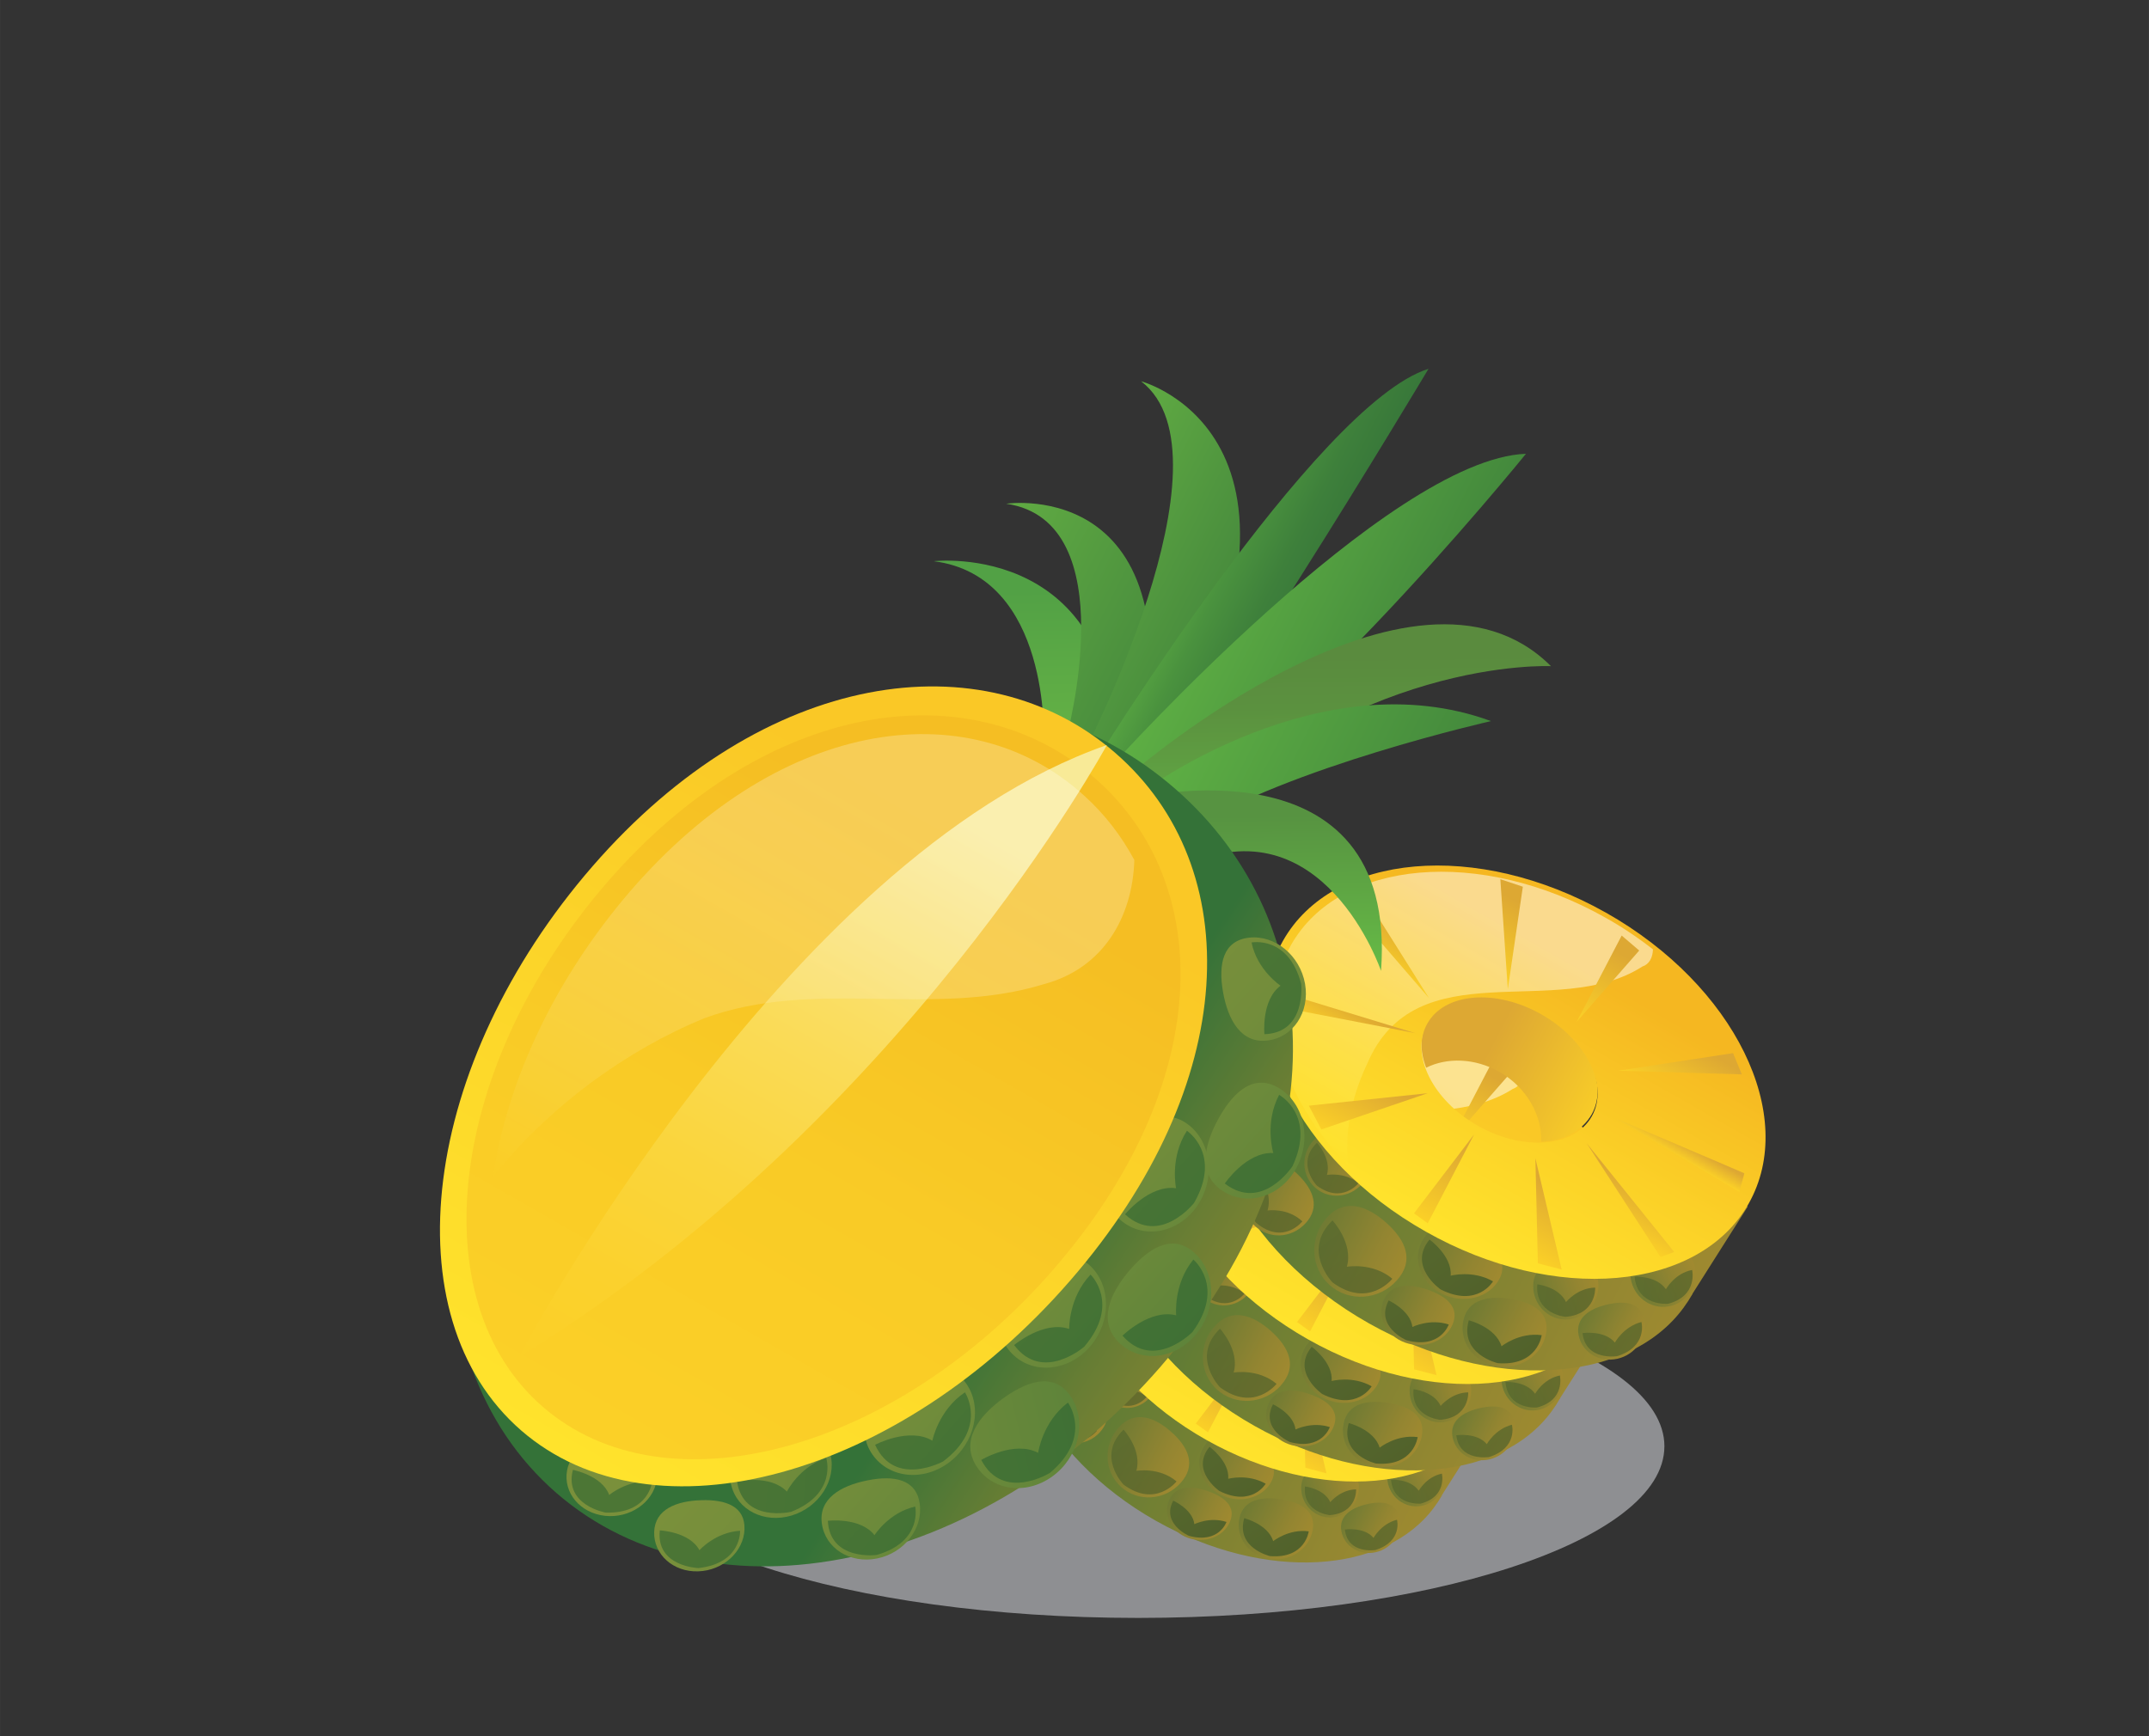 <?xml version="1.0" encoding="UTF-8"?> <svg xmlns="http://www.w3.org/2000/svg" width="385.93px" height="311.85px" viewBox="0 0 385.926 311.852" xml:space="preserve"><rect x="0" y="0" width="385.926" height="311.852" fill="#333333" stroke="none"/> <switch> <g> <path d="m298.9 259.8c0 17.018-42.321 30.823-94.516 30.823-52.209 0-94.519-13.806-94.519-30.823 0-17.041 42.31-30.85 94.519-30.85 52.2 0 94.52 13.81 94.52 30.85z" fill="#D6D9DE" opacity=".56"></path> <path d="m98.997 194.58" fill="#00502B"></path> <linearGradient id="gq" x1="245.8" x2="226.59" y1="239.7" y2="229.64" gradientUnits="userSpaceOnUse"> <stop stop-color="#FBD027" offset="0"></stop> <stop stop-color="#DDA833" offset="1"></stop> </linearGradient> <path d="m234.93 223.71c-7.21-4.064-15.304-3.398-18.072 1.486-1.22 2.166-1.193 4.778-0.184 7.382 3.312-1.658 7.729-1.556 11.647 0.653 4.339 2.449 6.818 7.029 6.617 11.107 3.583-0.13 6.569-1.763 8.042-4.379 2.77-4.91-0.84-12.2-8.06-16.25z" fill="url(#gq)"></path> <linearGradient id="hc" x1="263.77" x2="170.5" y1="272.19" y2="225.55" gradientUnits="userSpaceOnUse"> <stop stop-color="#A28A30" offset="0"></stop> <stop stop-color="#938731" offset=".193"></stop> <stop stop-color="#6A7E34" offset=".568"></stop> <stop stop-color="#347238" offset="1"></stop> </linearGradient> <path d="m258.99 268.49l8.799-13.853-7.565-4.79c-3.142-10.145-30.734 9.782-43.047 2.84-11.507-6.497-4.812-38.901-14.798-37.079l-1.199-3.214-5.021-3.176-10.63 16.6 0.03 0.021c-0.229 0.369-0.455 0.73-0.668 1.1-7.899 14.007 2.251 34.703 22.697 46.239 19.471 10.991 41.238 9.673 50.088-2.595l0.009-0.021c0.431-0.58 0.843-1.194 1.212-1.847 0.04-0.08 0.07-0.16 0.1-0.23z" fill="url(#hc)"></path> <linearGradient id="hn" x1="213.4" x2="197.31" y1="265.81" y2="257.76" gradientUnits="userSpaceOnUse"> <stop stop-color="#A28A30" offset="0"></stop> <stop stop-color="#938531" offset=".325"></stop> <stop stop-color="#6A7934" offset=".954"></stop> <stop stop-color="#677834" offset="1"></stop> </linearGradient> <path d="m212.01 266.38c-2.827 3.158-7.614 3.473-10.677 0.714-3.072-2.745-3.262-7.532-0.426-10.694 2.832-3.144 6.42-1.898 9.487 0.859 3.08 2.75 4.46 5.97 1.62 9.12z" fill="url(#hn)"></path> <linearGradient id="hy" x1="220.38" x2="152.61" y1="284.95" y2="194.28" gradientUnits="userSpaceOnUse"> <stop stop-color="#4D5A28" offset="0"></stop> <stop stop-color="#56692E" offset=".345"></stop> <stop stop-color="#6D913C" offset="1"></stop> </linearGradient> <path d="m201.77 256.81s3.367 3.622 2.302 7.398c0 0 4.107-0.735 7.219 1.895 0 0-3.772 4.839-9.521 0.568 0 0-4.92-5.08 0-9.86z" fill="url(#hy)" opacity=".73"></path> <linearGradient id="ik" x1="207.38" x2="196.22" y1="250.72" y2="245.13" gradientUnits="userSpaceOnUse"> <stop stop-color="#A28A30" offset="0"></stop> <stop stop-color="#938531" offset=".325"></stop> <stop stop-color="#6A7934" offset=".954"></stop> <stop stop-color="#677834" offset="1"></stop> </linearGradient> <path d="m206.41 251.11c-1.958 2.183-5.275 2.411-7.402 0.49-2.131-1.899-2.26-5.233-0.301-7.411 1.963-2.179 4.456-1.315 6.578 0.58 2.13 1.92 3.09 4.16 1.12 6.34z" fill="url(#ik)"></path> <linearGradient id="iv" x1="212.21" x2="165.26" y1="263.97" y2="201.16" gradientUnits="userSpaceOnUse"> <stop stop-color="#4D5A28" offset="0"></stop> <stop stop-color="#56692E" offset=".345"></stop> <stop stop-color="#6D913C" offset="1"></stop> </linearGradient> <path d="m199.31 244.49s2.336 2.505 1.598 5.122c0 0 2.845-0.52 5.01 1.306 0 0-2.626 3.368-6.607 0.396 0-0.01-3.4-3.53 0-6.83z" fill="url(#iv)" opacity=".73"></path> <linearGradient id="ef" x1="329.8" x2="318.64" y1="312.71" y2="307.13" gradientTransform="matrix(.755 -.656 .656 .755 -209.56 246.8)" gradientUnits="userSpaceOnUse"> <stop stop-color="#A28A30" offset="0"></stop> <stop stop-color="#938531" offset=".325"></stop> <stop stop-color="#6A7934" offset=".954"></stop> <stop stop-color="#677834" offset="1"></stop> </linearGradient> <path d="m244.03 267.35c-0.047 2.93-2.397 5.275-5.259 5.225-2.857-0.044-5.138-2.458-5.087-5.406 0.051-2.934 2.5-3.909 5.354-3.858 2.87 0.05 5.06 1.11 5 4.05z" fill="url(#ef)"></path> <linearGradient id="eq" x1="334.62" x2="287.72" y1="325.95" y2="263.21" gradientTransform="matrix(.755 -.656 .656 .755 -209.56 246.8)" gradientUnits="userSpaceOnUse"> <stop stop-color="#4D5A28" offset="0"></stop> <stop stop-color="#56692E" offset=".345"></stop> <stop stop-color="#6D913C" offset="1"></stop> </linearGradient> <path d="m234.34 267.01s3.402 0.361 4.562 2.819c0 0 1.813-2.261 4.631-2.295 0 0 0.229 4.241-4.717 4.624 0.01 0-4.88-0.43-4.47-5.15z" fill="url(#eq)" opacity=".73"></path> <linearGradient id="jd" x1="358.24" x2="347.08" y1="340.73" y2="335.15" gradientTransform="matrix(.629 -.777 .777 .629 -230.51 327.42)" gradientUnits="userSpaceOnUse"> <stop stop-color="#A28A30" offset="0"></stop> <stop stop-color="#938531" offset=".325"></stop> <stop stop-color="#6A7934" offset=".954"></stop> <stop stop-color="#677834" offset="1"></stop> </linearGradient> <path d="m259.4 264.44c0.464 2.914-1.451 5.633-4.271 6.076-2.819 0.451-5.486-1.539-5.946-4.439-0.46-2.891 1.774-4.283 4.597-4.738 2.83-0.45 5.16 0.2 5.62 3.1z" fill="url(#jd)"></path> <linearGradient id="fi" x1="363.06" x2="316.16" y1="353.97" y2="291.23" gradientTransform="matrix(.629 -.777 .777 .629 -230.51 327.42)" gradientUnits="userSpaceOnUse"> <stop stop-color="#4D5A28" offset="0"></stop> <stop stop-color="#56692E" offset=".345"></stop> <stop stop-color="#6D913C" offset="1"></stop> </linearGradient> <path d="m249.8 265.8s3.411-0.24 4.984 1.98c0 0 1.388-2.526 4.158-3.072 0 0 0.972 4.142-3.837 5.389 0-0.01-4.88 0.42-5.3-4.3z" fill="url(#fi)" opacity=".73"></path> <linearGradient id="ft" x1="195.6" x2="181.41" y1="242.73" y2="235.64" gradientUnits="userSpaceOnUse"> <stop stop-color="#A28A30" offset="0"></stop> <stop stop-color="#938531" offset=".325"></stop> <stop stop-color="#6A7934" offset=".954"></stop> <stop stop-color="#677834" offset="1"></stop> </linearGradient> <path d="m192.12 245.42c-3.478 1.517-7.488 0-8.962-3.398-1.478-3.394 0.147-7.391 3.624-8.907 3.478-1.529 5.934 0.829 7.409 4.224 1.48 3.41 1.41 6.55-2.07 8.09z" fill="url(#ft)"></path> <linearGradient id="gf" x1="201.9" x2="141.7" y1="259.83" y2="179.3" gradientUnits="userSpaceOnUse"> <stop stop-color="#4D5A28" offset="0"></stop> <stop stop-color="#56692E" offset=".345"></stop> <stop stop-color="#6D913C" offset="1"></stop> </linearGradient> <path d="m187.33 233.79s1.404 4.194-0.868 6.896c0 0 3.616 0.915 5.176 4.219 0 0-4.863 2.562-7.959-3.063 0-0.01-2.12-6.01 3.65-8.06z" fill="url(#gf)" opacity=".73"></path> <linearGradient id="gj" x1="155.97" x2="145.96" y1="226.99" y2="221.99" gradientTransform="matrix(.962 .272 -.272 .962 106.42 -31.006)" gradientUnits="userSpaceOnUse"> <stop stop-color="#A28A30" offset="0"></stop> <stop stop-color="#938531" offset=".325"></stop> <stop stop-color="#6A7934" offset=".954"></stop> <stop stop-color="#677834" offset="1"></stop> </linearGradient> <path d="m191.78 231.04c-2.648 0.365-5.08-1.439-5.426-4.035-0.346-2.595 1.519-4.984 4.169-5.345 2.653-0.36 3.862 1.719 4.214 4.301 0.35 2.6-0.3 4.72-2.95 5.08z" fill="url(#gj)"></path> <linearGradient id="gk" x1="160.44" x2="117.91" y1="239.07" y2="182.18" gradientTransform="matrix(.962 .272 -.272 .962 106.42 -31.006)" gradientUnits="userSpaceOnUse"> <stop stop-color="#4D5A28" offset="0"></stop> <stop stop-color="#56692E" offset=".345"></stop> <stop stop-color="#6D913C" offset="1"></stop> </linearGradient> <path d="m190.77 222.23s0.137 3.137-1.921 4.512c0 0 2.274 1.331 2.707 3.875 0 0-3.8 0.791-4.82-3.635 0-0.01-0.29-4.47 4.03-4.76z" fill="url(#gk)" opacity=".73"></path> <linearGradient id="gl" x1="198.82" x2="186.23" y1="256.45" y2="250.16" gradientUnits="userSpaceOnUse"> <stop stop-color="#A28A30" offset="0"></stop> <stop stop-color="#938531" offset=".325"></stop> <stop stop-color="#6A7934" offset=".954"></stop> <stop stop-color="#677834" offset="1"></stop> </linearGradient> <path d="m197.53 257.26c-2.248 2.496-5.95 2.625-8.246 0.275-2.297-2.32-2.332-6.257-0.068-8.744 2.264-2.496 4.995-1.379 7.293 0.967 2.31 2.32 3.3 4.98 1.03 7.49z" fill="url(#gl)"></path> <linearGradient id="gm" x1="204.43" x2="150.12" y1="271.98" y2="199.32" gradientUnits="userSpaceOnUse"> <stop stop-color="#4D5A28" offset="0"></stop> <stop stop-color="#56692E" offset=".345"></stop> <stop stop-color="#6D913C" offset="1"></stop> </linearGradient> <path d="m189.88 249.17s2.506 3.037 1.596 6.087c0 0 3.18-0.489 5.523 1.745 0 0-3.031 3.866-7.357 0.215 0-0.01-3.67-4.3 0.24-8.05z" fill="url(#gm)" opacity=".73"></path> <linearGradient id="gn" x1="220.78" x2="208.36" y1="274.84" y2="268.63" gradientUnits="userSpaceOnUse"> <stop stop-color="#A28A30" offset="0"></stop> <stop stop-color="#938531" offset=".325"></stop> <stop stop-color="#6A7934" offset=".954"></stop> <stop stop-color="#677834" offset="1"></stop> </linearGradient> <path d="m220.86 273.39c-1.147 2.663-4.511 3.935-7.526 2.852-3.017-1.083-4.524-4.12-3.382-6.771 1.147-2.664 4.103-2.655 7.11-1.572 3.01 1.09 4.94 2.84 3.8 5.49z" fill="url(#gn)"></path> <linearGradient id="go" x1="226.17" x2="178.2" y1="287.76" y2="223.59" gradientUnits="userSpaceOnUse"> <stop stop-color="#4D5A28" offset="0"></stop> <stop stop-color="#56692E" offset=".345"></stop> <stop stop-color="#6D913C" offset="1"></stop> </linearGradient> <path d="m210.7 269.56s3.481 1.556 3.786 4.223c0 0 2.763-1.388 5.769-0.398 0 0-1.34 3.952-6.715 2.5-0.01 0.01-5.04-2.18-2.85-6.32z" fill="url(#go)"></path> <linearGradient id="gp" x1="228.54" x2="213.81" y1="267.2" y2="259.83" gradientUnits="userSpaceOnUse"> <stop stop-color="#A28A30" offset="0"></stop> <stop stop-color="#938531" offset=".325"></stop> <stop stop-color="#6A7934" offset=".954"></stop> <stop stop-color="#677834" offset="1"></stop> </linearGradient> <path d="m227.98 266.69c-1.942 2.784-6.109 3.463-9.324 1.504-3.213-1.96-4.236-5.793-2.293-8.589 1.941-2.793 5.335-2.084 8.541-0.134 3.22 1.94 5.01 4.43 3.07 7.22z" fill="url(#gp)"></path> <linearGradient id="gr" x1="235.03" x2="175.68" y1="283.38" y2="203.99" gradientUnits="userSpaceOnUse"> <stop stop-color="#4D5A28" offset="0"></stop> <stop stop-color="#56692E" offset=".345"></stop> <stop stop-color="#6D913C" offset="1"></stop> </linearGradient> <path d="m217.21 259.88s3.621 2.616 3.359 5.749c0 0 3.493-0.954 6.729 0.885 0 0-2.467 4.241-8.318 1.303 0 0.01-5.27-3.66-1.77-7.93z" fill="url(#gr)"></path> <linearGradient id="gs" x1="235.32" x2="221.19" y1="277.66" y2="270.59" gradientUnits="userSpaceOnUse"> <stop stop-color="#A28A30" offset="0"></stop> <stop stop-color="#938531" offset=".325"></stop> <stop stop-color="#6A7934" offset=".954"></stop> <stop stop-color="#677834" offset="1"></stop> </linearGradient> <path d="m235.71 274.97c-0.688 3.394-4.182 5.637-7.807 5.027-3.632-0.603-6.016-3.833-5.333-7.224 0.688-3.39 4.005-4.042 7.632-3.424 3.64 0.57 6.19 2.22 5.51 5.61z" fill="url(#gs)"></path> <linearGradient id="gt" x1="241.31" x2="189.06" y1="291.77" y2="221.87" gradientUnits="userSpaceOnUse"> <stop stop-color="#4D5A28" offset="0"></stop> <stop stop-color="#56692E" offset=".345"></stop> <stop stop-color="#6D913C" offset="1"></stop> </linearGradient> <path d="m223.45 272.71s4.245 1.064 5.198 4.125c0 0 2.784-2.248 6.381-1.763 0 0-0.606 4.959-6.974 4.447 0-0.01-6.15-1.44-4.61-6.82z" fill="url(#gt)"></path> <linearGradient id="gu" x1="251.07" x2="240.25" y1="276.61" y2="271.2" gradientUnits="userSpaceOnUse"> <stop stop-color="#A28A30" offset="0"></stop> <stop stop-color="#938531" offset=".325"></stop> <stop stop-color="#6A7934" offset=".954"></stop> <stop stop-color="#677834" offset="1"></stop> </linearGradient> <path d="m251.35 272.7c0.522 2.725-1.397 5.474-4.285 6.119-2.879 0.657-5.637-1.022-6.165-3.747-0.52-2.732 1.749-4.24 4.632-4.89 2.89-0.66 5.3-0.22 5.82 2.52z" fill="url(#gu)"></path> <linearGradient id="gv" x1="254.81" x2="220.79" y1="285.91" y2="240.4" gradientUnits="userSpaceOnUse"> <stop stop-color="#4D5A28" offset="0"></stop> <stop stop-color="#56692E" offset=".345"></stop> <stop stop-color="#6D913C" offset="1"></stop> </linearGradient> <path d="m241.52 274.74s3.494-0.493 5.139 1.504c0 0 1.383-2.539 4.219-3.256 0 0 1.049 3.866-3.85 5.435 0 0.01-5 0.81-5.51-3.67z" fill="url(#gv)" opacity=".73"></path> <linearGradient id="gw" x1="216.72" x2="240.63" y1="258.23" y2="216.25" gradientUnits="userSpaceOnUse"> <stop stop-color="#FFE32C" offset="0"></stop> <stop stop-color="#FBD028" offset=".742"></stop> <stop stop-color="#FAC826" offset="1"></stop> </linearGradient> <path d="m245.23 207.93c-20.435-11.541-43.403-9.547-51.307 4.46-7.906 14.002 2.258 34.703 22.692 46.248 20.434 11.523 43.403 9.53 51.317-4.482 7.91-13.99-2.26-34.7-22.7-46.23zm-2.25 32.38c-2.757 4.89-10.852 5.56-18.062 1.478-7.218-4.052-10.828-11.33-8.062-16.224 2.769-4.907 10.862-5.568 18.072-1.504 7.22 4.06 10.83 11.34 8.05 16.24z" fill="url(#gw)"></path> <linearGradient id="gx" x1="204.58" x2="226.98" y1="247.9" y2="208.59" gradientUnits="userSpaceOnUse"> <stop stop-color="#FFE32C" offset="0"></stop> <stop stop-color="#FFE63F" offset=".125"></stop> <stop stop-color="#FFEC71" offset=".381"></stop> <stop stop-color="#FFF7C1" offset=".739"></stop> <stop stop-color="#fff" offset="1"></stop> </linearGradient> <path d="m207.25 232.05c7.781-18.483 30.149-6.801 43.773-15.549 1.105-0.378 1.645-1.435 1.684-2.728-2.32-1.825-4.829-3.531-7.536-5.065-19.906-11.218-42.277-9.276-49.974 4.365-5.768 10.2-1.668 24.074 9.105 35.099-0.56-4.98 0.27-10.36 2.95-16.12z" fill="url(#gx)" opacity=".49"></path> <linearGradient id="gy" x1="254.75" x2="259.46" y1="237.27" y2="229" gradientUnits="userSpaceOnUse"> <stop stop-color="#FBD027" offset="0"></stop> <stop stop-color="#DDA833" offset="1"></stop> </linearGradient> <polygon points="247.16 233.03 266.84 233.62 265.45 230.26" fill="url(#gy)"></polygon> <linearGradient id="gz" x1="241.71" x2="248.07" y1="225.79" y2="214.63" gradientUnits="userSpaceOnUse"> <stop stop-color="#FBD027" offset="0"></stop> <stop stop-color="#DDA833" offset="1"></stop> </linearGradient> <polygon points="240.59 225.27 250.53 213.95 247.75 211.54" fill="url(#gz)"></polygon> <linearGradient id="ha" x1="232.37" x2="238.25" y1="262.37" y2="252.05" gradientUnits="userSpaceOnUse"> <stop stop-color="#FBD027" offset="0"></stop> <stop stop-color="#DDA833" offset="1"></stop> </linearGradient> <polygon points="234.02 246.95 234.42 263.65 238.21 264.65" fill="url(#ha)"></polygon> <linearGradient id="hd" x1="256.5" x2="257.73" y1="246.64" y2="244.48" gradientUnits="userSpaceOnUse"> <stop stop-color="#FBD027" offset="0"></stop> <stop stop-color="#DDA833" offset="1"></stop> </linearGradient> <polygon points="246.75 240.59 266.45 252.33 267.23 249.33" fill="url(#hd)"></polygon> <linearGradient id="he" x1="208.44" x2="212.5" y1="216.48" y2="209.36" gradientUnits="userSpaceOnUse"> <stop stop-color="#FBD027" offset="0"></stop> <stop stop-color="#DDA833" offset="1"></stop> </linearGradient> <polygon points="203.21 205.4 217.13 221.5 205.99 203.81" fill="url(#he)"></polygon> <linearGradient id="hf" x1="203.65" x2="209.15" y1="244.34" y2="234.69" gradientUnits="userSpaceOnUse"> <stop stop-color="#FBD027" offset="0"></stop> <stop stop-color="#DDA833" offset="1"></stop> </linearGradient> <polygon points="198.04 238.61 200.03 242.39 216.93 236.61" fill="url(#hf)"></polygon> <linearGradient id="hg" x1="215.81" x2="222.35" y1="256.53" y2="245.06" gradientUnits="userSpaceOnUse"> <stop stop-color="#FBD027" offset="0"></stop> <stop stop-color="#DDA833" offset="1"></stop> </linearGradient> <polygon points="224.28 243.18 214.74 255.71 216.93 257.29" fill="url(#hg)"></polygon> <linearGradient id="hh" x1="225.49" x2="231.8" y1="217.62" y2="206.55" gradientUnits="userSpaceOnUse"> <stop stop-color="#FBD027" offset="0"></stop> <stop stop-color="#DDA833" offset="1"></stop> </linearGradient> <polygon points="229.65 220.11 228.46 202.6 232.04 203.81" fill="url(#hh)"></polygon> <linearGradient id="hi" x1="201.93" x2="204.85" y1="227.78" y2="222.65" gradientUnits="userSpaceOnUse"> <stop stop-color="#FBD027" offset="0"></stop> <stop stop-color="#DDA833" offset="1"></stop> </linearGradient> <polygon points="214.94 227.07 193.47 220.51 193.27 222.9" fill="url(#hi)"></polygon> <linearGradient id="hj" x1="246.28" x2="250.36" y1="258.24" y2="251.09" gradientUnits="userSpaceOnUse"> <stop stop-color="#FBD027" offset="0"></stop> <stop stop-color="#DDA833" offset="1"></stop> </linearGradient> <polygon points="242.19 244.57 256.1 261.88 253.91 262.67" fill="url(#hj)"></polygon> <linearGradient id="hk" x1="266.09" x2="245.59" y1="220.38" y2="209.64" gradientUnits="userSpaceOnUse"> <stop stop-color="#FBD027" offset="0"></stop> <stop stop-color="#DDA833" offset="1"></stop> </linearGradient> <path d="m254.49 203.3c-7.708-4.348-16.349-3.639-19.3 1.603-1.303 2.294-1.281 5.079-0.198 7.859 3.541-1.762 8.258-1.638 12.435 0.704 4.637 2.608 7.287 7.497 7.073 11.854 3.814-0.132 7.012-1.877 8.592-4.674 2.96-5.22-0.89-12.99-8.59-17.34z" fill="url(#hk)"></path> <linearGradient id="hl" x1="285.29" x2="185.68" y1="255.08" y2="205.28" gradientUnits="userSpaceOnUse"> <stop stop-color="#A28A30" offset="0"></stop> <stop stop-color="#938731" offset=".193"></stop> <stop stop-color="#6A7E34" offset=".568"></stop> <stop stop-color="#347238" offset="1"></stop> </linearGradient> <path d="m280.18 251.13l9.393-14.789-8.077-5.127c-3.356-10.826-32.822 10.459-45.966 3.039-12.3-6.943-5.146-41.54-15.802-39.606l-1.285-3.42-5.357-3.39-11.369 17.731 0.043 0.026c-0.248 0.378-0.498 0.769-0.722 1.169-8.432 14.948 2.406 37.054 24.233 49.359 20.795 11.737 44.039 10.346 53.482-2.75l0.009-0.025c0.468-0.628 0.907-1.294 1.293-1.994 0.08-0.07 0.11-0.14 0.15-0.22z" fill="url(#hl)"></path> <linearGradient id="hm" x1="231.5" x2="214.3" y1="248.27" y2="239.67" gradientUnits="userSpaceOnUse"> <stop stop-color="#A28A30" offset="0"></stop> <stop stop-color="#938531" offset=".325"></stop> <stop stop-color="#6A7934" offset=".954"></stop> <stop stop-color="#677834" offset="1"></stop> </linearGradient> <path d="m230.02 248.87c-3.028 3.369-8.137 3.708-11.424 0.77-3.269-2.943-3.476-8.061-0.442-11.434 3.024-3.368 6.848-2.027 10.132 0.919 3.26 2.94 4.75 6.38 1.73 9.74z" fill="url(#hm)"></path> <linearGradient id="ho" x1="238.94" x2="166.64" y1="268.68" y2="171.97" gradientUnits="userSpaceOnUse"> <stop stop-color="#4D5A28" offset="0"></stop> <stop stop-color="#56692E" offset=".345"></stop> <stop stop-color="#6D913C" offset="1"></stop> </linearGradient> <path d="m219.09 238.67s3.583 3.867 2.455 7.88c0 0 4.377-0.782 7.702 2.028 0 0-4.029 5.172-10.157 0.609 0 0-5.27-5.44 0-10.52z" fill="url(#ho)" opacity=".73"></path> <linearGradient id="hp" x1="225.06" x2="213.15" y1="232.15" y2="226.19" gradientUnits="userSpaceOnUse"> <stop stop-color="#A28A30" offset="0"></stop> <stop stop-color="#938531" offset=".325"></stop> <stop stop-color="#6A7934" offset=".954"></stop> <stop stop-color="#677834" offset="1"></stop> </linearGradient> <path d="m224.03 232.57c-2.097 2.329-5.636 2.569-7.901 0.533-2.269-2.045-2.415-5.586-0.312-7.932 2.088-2.329 4.742-1.4 7.019 0.641 2.26 2.04 3.28 4.43 1.19 6.76z" fill="url(#hp)"></path> <linearGradient id="hq" x1="230.21" x2="180.13" y1="246.28" y2="179.29" gradientUnits="userSpaceOnUse"> <stop stop-color="#4D5A28" offset="0"></stop> <stop stop-color="#56692E" offset=".345"></stop> <stop stop-color="#6D913C" offset="1"></stop> </linearGradient> <path d="m216.46 225.5s2.491 2.672 1.702 5.46c0 0 3.037-0.545 5.336 1.401 0 0-2.784 3.588-7.038 0.426 0-0.01-3.65-3.77 0-7.29z" fill="url(#hq)" opacity=".73"></path> <linearGradient id="hr" x1="356.53" x2="344.61" y1="312.76" y2="306.8" gradientTransform="matrix(.755 -.656 .656 .755 -209.56 246.8)" gradientUnits="userSpaceOnUse"> <stop stop-color="#A28A30" offset="0"></stop> <stop stop-color="#938531" offset=".325"></stop> <stop stop-color="#6A7934" offset=".954"></stop> <stop stop-color="#677834" offset="1"></stop> </linearGradient> <path d="m264.21 249.9c-0.055 3.142-2.569 5.646-5.624 5.595-3.059-0.051-5.482-2.621-5.439-5.774 0.06-3.128 2.672-4.172 5.714-4.129 3.06 0.06 5.39 1.17 5.35 4.31z" fill="url(#hr)"></path> <linearGradient id="hs" x1="361.69" x2="311.58" y1="326.91" y2="259.87" gradientTransform="matrix(.755 -.656 .656 .755 -209.56 246.8)" gradientUnits="userSpaceOnUse"> <stop stop-color="#4D5A28" offset="0"></stop> <stop stop-color="#56692E" offset=".345"></stop> <stop stop-color="#6D913C" offset="1"></stop> </linearGradient> <path d="m253.85 249.54s3.635 0.373 4.872 3c0 0 1.934-2.394 4.949-2.433 0 0 0.241 4.528-5.034 4.933 0 0-5.22-0.45-4.79-5.5z" fill="url(#hs)" opacity=".73"></path> <linearGradient id="ht" x1="385.37" x2="373.44" y1="346.09" y2="340.13" gradientTransform="matrix(.629 -.777 .777 .629 -230.51 327.42)" gradientUnits="userSpaceOnUse"> <stop stop-color="#A28A30" offset="0"></stop> <stop stop-color="#938531" offset=".325"></stop> <stop stop-color="#6A7934" offset=".954"></stop> <stop stop-color="#677834" offset="1"></stop> </linearGradient> <path d="m280.63 246.81c0.484 3.089-1.552 5.993-4.568 6.479-3.015 0.478-5.859-1.645-6.354-4.738-0.484-3.103 1.895-4.572 4.916-5.058 3-0.48 5.5 0.22 6 3.32z" fill="url(#ht)"></path> <linearGradient id="hu" x1="390.52" x2="340.45" y1="360.22" y2="293.23" gradientTransform="matrix(.629 -.777 .777 .629 -230.51 327.42)" gradientUnits="userSpaceOnUse"> <stop stop-color="#4D5A28" offset="0"></stop> <stop stop-color="#56692E" offset=".345"></stop> <stop stop-color="#6D913C" offset="1"></stop> </linearGradient> <path d="m270.37 248.24s3.639-0.248 5.315 2.123c0 0 1.485-2.715 4.446-3.282 0 0 1.026 4.434-4.104 5.744-0.02 0.01-5.23 0.47-5.67-4.58z" fill="url(#hu)" opacity=".73"></path> <linearGradient id="hv" x1="212.49" x2="197.33" y1="223.62" y2="216.04" gradientUnits="userSpaceOnUse"> <stop stop-color="#A28A30" offset="0"></stop> <stop stop-color="#938531" offset=".325"></stop> <stop stop-color="#6A7934" offset=".954"></stop> <stop stop-color="#677834" offset="1"></stop> </linearGradient> <path d="m208.78 226.47c-3.716 1.637-7.999 0-9.576-3.627-1.577-3.604 0.15-7.88 3.876-9.495 3.712-1.624 6.333 0.895 7.904 4.521 1.58 3.63 1.51 7-2.2 8.61z" fill="url(#hv)"></path> <linearGradient id="hw" x1="219.23" x2="154.9" y1="241.88" y2="155.83" gradientUnits="userSpaceOnUse"> <stop stop-color="#4D5A28" offset="0"></stop> <stop stop-color="#56692E" offset=".345"></stop> <stop stop-color="#6D913C" offset="1"></stop> </linearGradient> <path d="m203.66 214.06s1.495 4.504-0.933 7.374c0 0 3.863 0.971 5.534 4.511 0 0-5.203 2.741-8.503-3.273 0 0-2.27-6.41 3.9-8.61z" fill="url(#hw)" opacity=".73"></path> <linearGradient id="hx" x1="166.71" x2="156.03" y1="203.18" y2="197.84" gradientTransform="matrix(.962 .272 -.272 .962 106.42 -31.006)" gradientUnits="userSpaceOnUse"> <stop stop-color="#A28A30" offset="0"></stop> <stop stop-color="#938531" offset=".325"></stop> <stop stop-color="#6A7934" offset=".954"></stop> <stop stop-color="#677834" offset="1"></stop> </linearGradient> <path d="m208.41 211.14c-2.836 0.383-5.431-1.538-5.806-4.301-0.368-2.767 1.625-5.328 4.456-5.714 2.832-0.396 4.125 1.821 4.504 4.589 0.38 2.76-0.32 5.03-3.15 5.42z" fill="url(#hx)"></path> <linearGradient id="hz" x1="171.46" x2="126.1" y1="216.06" y2="155.38" gradientTransform="matrix(.962 .272 -.272 .962 106.42 -31.006)" gradientUnits="userSpaceOnUse"> <stop stop-color="#4D5A28" offset="0"></stop> <stop stop-color="#56692E" offset=".345"></stop> <stop stop-color="#6D913C" offset="1"></stop> </linearGradient> <path d="m207.32 201.73s0.146 3.326-2.041 4.82c0 0 2.432 1.415 2.883 4.125 0 0-4.053 0.851-5.143-3.858 0-0.01-0.31-4.78 4.3-5.09z" fill="url(#hz)" opacity=".73"></path> <linearGradient id="ia" x1="215.92" x2="202.48" y1="238.27" y2="231.55" gradientUnits="userSpaceOnUse"> <stop stop-color="#A28A30" offset="0"></stop> <stop stop-color="#938531" offset=".325"></stop> <stop stop-color="#6A7934" offset=".954"></stop> <stop stop-color="#677834" offset="1"></stop> </linearGradient> <path d="m214.56 239.12c-2.415 2.66-6.364 2.797-8.813 0.31-2.452-2.509-2.487-6.698-0.072-9.354 2.414-2.677 5.328-1.474 7.793 1.036 2.44 2.5 3.5 5.33 1.09 8z" fill="url(#ia)"></path> <linearGradient id="ib" x1="221.94" x2="163.88" y1="254.87" y2="177.21" gradientUnits="userSpaceOnUse"> <stop stop-color="#4D5A28" offset="0"></stop> <stop stop-color="#56692E" offset=".345"></stop> <stop stop-color="#6D913C" offset="1"></stop> </linearGradient> <path d="m206.39 230.48s2.672 3.253 1.692 6.515c0 0 3.394-0.524 5.904 1.873 0 0-3.235 4.106-7.858 0.201 0 0.01-3.91-4.57 0.27-8.58z" fill="url(#ib)" opacity=".73"></path> <linearGradient id="id" x1="239.37" x2="226.1" y1="257.91" y2="251.27" gradientUnits="userSpaceOnUse"> <stop stop-color="#A28A30" offset="0"></stop> <stop stop-color="#938531" offset=".325"></stop> <stop stop-color="#6A7934" offset=".954"></stop> <stop stop-color="#677834" offset="1"></stop> </linearGradient> <path d="m239.45 256.37c-1.22 2.841-4.82 4.199-8.034 3.039-3.223-1.169-4.834-4.399-3.618-7.235 1.23-2.845 4.387-2.845 7.597-1.68 3.22 1.16 5.28 3.04 4.05 5.88z" fill="url(#id)"></path> <linearGradient id="ie" x1="245.15" x2="193.84" y1="271.72" y2="203.08" gradientUnits="userSpaceOnUse"> <stop stop-color="#4D5A28" offset="0"></stop> <stop stop-color="#56692E" offset=".345"></stop> <stop stop-color="#6D913C" offset="1"></stop> </linearGradient> <path d="m228.61 252.25s3.704 1.684 4.043 4.522c0 0 2.943-1.481 6.161-0.425 0 0-1.431 4.236-7.184 2.673 0 0-5.36-2.32-3.02-6.77z" fill="url(#ie)"></path> <linearGradient id="if" x1="247.66" x2="231.92" y1="249.74" y2="241.87" gradientUnits="userSpaceOnUse"> <stop stop-color="#A28A30" offset="0"></stop> <stop stop-color="#938531" offset=".325"></stop> <stop stop-color="#6A7934" offset=".954"></stop> <stop stop-color="#677834" offset="1"></stop> </linearGradient> <path d="m247.06 249.2c-2.075 2.974-6.526 3.69-9.955 1.599-3.433-2.088-4.528-6.179-2.457-9.169 2.07-2.974 5.705-2.217 9.134-0.134 3.45 2.07 5.36 4.72 3.29 7.7z" fill="url(#if)"></path> <linearGradient id="ig" x1="254.6" x2="191.18" y1="267.04" y2="182.2" gradientUnits="userSpaceOnUse"> <stop stop-color="#4D5A28" offset="0"></stop> <stop stop-color="#56692E" offset=".345"></stop> <stop stop-color="#6D913C" offset="1"></stop> </linearGradient> <path d="m235.56 241.92s3.871 2.798 3.582 6.149c0 0 3.743-1.019 7.189 0.949 0 0-2.639 4.524-8.882 1.383 0 0-5.63-3.92-1.89-8.48z" fill="url(#ig)"></path> <linearGradient id="ih" x1="254.9" x2="239.82" y1="260.92" y2="253.38" gradientUnits="userSpaceOnUse"> <stop stop-color="#A28A30" offset="0"></stop> <stop stop-color="#938531" offset=".325"></stop> <stop stop-color="#6A7934" offset=".954"></stop> <stop stop-color="#677834" offset="1"></stop> </linearGradient> <path d="m255.32 258.04c-0.738 3.609-4.468 6.024-8.343 5.375-3.875-0.645-6.42-4.104-5.681-7.704 0.727-3.626 4.262-4.335 8.139-3.687 3.87 0.64 6.6 2.39 5.88 6.01z" fill="url(#ih)"></path> <linearGradient id="ii" x1="261.31" x2="205.45" y1="276" y2="201.27" gradientUnits="userSpaceOnUse"> <stop stop-color="#4D5A28" offset="0"></stop> <stop stop-color="#56692E" offset=".345"></stop> <stop stop-color="#6D913C" offset="1"></stop> </linearGradient> <path d="m242.21 255.62s4.55 1.14 5.56 4.421c0 0 2.978-2.409 6.823-1.899 0 0-0.657 5.315-7.463 4.753 0 0.01-6.54-1.51-4.92-7.27z" fill="url(#ii)"></path> <linearGradient id="ij" x1="271.72" x2="260.16" y1="259.79" y2="254.01" gradientUnits="userSpaceOnUse"> <stop stop-color="#A28A30" offset="0"></stop> <stop stop-color="#938531" offset=".325"></stop> <stop stop-color="#6A7934" offset=".954"></stop> <stop stop-color="#677834" offset="1"></stop> </linearGradient> <path d="m272.02 255.62c0.55 2.9-1.491 5.844-4.58 6.535-3.077 0.684-6.023-1.112-6.582-4.021-0.55-2.914 1.872-4.518 4.958-5.205 3.07-0.7 5.64-0.24 6.2 2.69z" fill="url(#ij)"></path> <linearGradient id="il" x1="275.7" x2="239.42" y1="269.72" y2="221.18" gradientUnits="userSpaceOnUse"> <stop stop-color="#4D5A28" offset="0"></stop> <stop stop-color="#56692E" offset=".345"></stop> <stop stop-color="#6D913C" offset="1"></stop> </linearGradient> <path d="m261.53 257.81s3.731-0.537 5.476 1.599c0 0 1.485-2.707 4.51-3.489 0 0 1.136 4.142-4.107 5.809-0.01-0.01-5.34 0.85-5.88-3.92z" fill="url(#il)" opacity=".73"></path> <linearGradient id="im" x1="235.04" x2="260.57" y1="240.16" y2="195.34" gradientUnits="userSpaceOnUse"> <stop stop-color="#FFE32C" offset="0"></stop> <stop stop-color="#FBD028" offset=".742"></stop> <stop stop-color="#FAC826" offset="1"></stop> </linearGradient> <path d="m265.49 186.46c-21.828-12.314-46.348-10.192-54.791 4.769-8.438 14.952 2.411 37.053 24.225 49.368 21.831 12.322 46.359 10.191 54.794-4.761 8.45-14.97-2.4-37.07-24.22-49.38zm-2.4 34.56c-2.955 5.242-11.593 5.964-19.299 1.611-7.709-4.353-11.559-12.12-8.602-17.362 2.951-5.225 11.592-5.93 19.3-1.581 7.7 4.34 11.55 12.1 8.6 17.33z" fill="url(#im)"></path> <linearGradient id="in" x1="222.07" x2="245.98" y1="229.14" y2="187.17" gradientUnits="userSpaceOnUse"> <stop stop-color="#FFE32C" offset="0"></stop> <stop stop-color="#FFE63F" offset=".125"></stop> <stop stop-color="#FFEC71" offset=".381"></stop> <stop stop-color="#FFF7C1" offset=".739"></stop> <stop stop-color="#fff" offset="1"></stop> </linearGradient> <path d="m224.93 212.22c8.305-19.73 32.199-7.271 46.739-16.62 1.181-0.391 1.761-1.529 1.803-2.904-2.478-1.942-5.163-3.764-8.051-5.396-21.255-11.996-45.148-9.921-53.363 4.641-6.153 10.905-1.779 25.702 9.727 37.504-0.61-5.33 0.27-11.09 3.14-17.22z" fill="url(#in)" opacity=".49"></path> <linearGradient id="io" x1="275.65" x2="280.68" y1="217.79" y2="208.96" gradientUnits="userSpaceOnUse"> <stop stop-color="#FBD027" offset="0"></stop> <stop stop-color="#DDA833" offset="1"></stop> </linearGradient> <polygon points="267.53 213.27 288.55 213.91 287.07 210.29" fill="url(#io)"></polygon> <linearGradient id="ip" x1="261.72" x2="268.5" y1="205.53" y2="193.63" gradientUnits="userSpaceOnUse"> <stop stop-color="#FBD027" offset="0"></stop> <stop stop-color="#DDA833" offset="1"></stop> </linearGradient> <polygon points="260.53 204.98 271.14 192.87 268.17 190.34" fill="url(#ip)"></polygon> <linearGradient id="iq" x1="251.75" x2="258.03" y1="244.6" y2="233.57" gradientUnits="userSpaceOnUse"> <stop stop-color="#FBD027" offset="0"></stop> <stop stop-color="#DDA833" offset="1"></stop> </linearGradient> <polygon points="253.52 228.13 253.95 245.97 257.98 247.01" fill="url(#iq)"></polygon> <linearGradient id="ir" x1="277.51" x2="278.82" y1="227.79" y2="225.49" gradientUnits="userSpaceOnUse"> <stop stop-color="#FBD027" offset="0"></stop> <stop stop-color="#DDA833" offset="1"></stop> </linearGradient> <polygon points="267.11 221.34 288.13 233.86 288.98 230.68" fill="url(#ir)"></polygon> <linearGradient id="is" x1="226.2" x2="230.53" y1="195.58" y2="187.98" gradientUnits="userSpaceOnUse"> <stop stop-color="#FBD027" offset="0"></stop> <stop stop-color="#DDA833" offset="1"></stop> </linearGradient> <polygon points="220.61 183.75 235.47 200.94 223.58 182.05" fill="url(#is)"></polygon> <linearGradient id="it" x1="221.09" x2="226.95" y1="225.33" y2="215.04" gradientUnits="userSpaceOnUse"> <stop stop-color="#FBD027" offset="0"></stop> <stop stop-color="#DDA833" offset="1"></stop> </linearGradient> <polygon points="215.09 219.21 217.21 223.24 235.26 217.09" fill="url(#it)"></polygon> <linearGradient id="iu" x1="234.07" x2="241.04" y1="238.35" y2="226.11" gradientUnits="userSpaceOnUse"> <stop stop-color="#FBD027" offset="0"></stop> <stop stop-color="#DDA833" offset="1"></stop> </linearGradient> <polygon points="243.11 224.1 232.93 237.47 235.26 239.17" fill="url(#iu)"></polygon> <linearGradient id="iw" x1="244.41" x2="251.14" y1="196.8" y2="184.98" gradientUnits="userSpaceOnUse"> <stop stop-color="#FBD027" offset="0"></stop> <stop stop-color="#DDA833" offset="1"></stop> </linearGradient> <polygon points="248.84 199.46 247.58 180.79 251.4 182.05" fill="url(#iw)"></polygon> <linearGradient id="ix" x1="219.25" x2="222.37" y1="207.65" y2="202.18" gradientUnits="userSpaceOnUse"> <stop stop-color="#FBD027" offset="0"></stop> <stop stop-color="#DDA833" offset="1"></stop> </linearGradient> <polygon points="233.14 206.89 210.21 199.9 209.99 202.44" fill="url(#ix)"></polygon> <linearGradient id="iy" x1="266.6" x2="270.96" y1="240.18" y2="232.54" gradientUnits="userSpaceOnUse"> <stop stop-color="#FBD027" offset="0"></stop> <stop stop-color="#DDA833" offset="1"></stop> </linearGradient> <polygon points="262.22 225.57 277.09 244.06 274.75 244.91" fill="url(#iy)"></polygon> <linearGradient id="iz" x1="289.03" x2="267.33" y1="199.85" y2="188.49" gradientUnits="userSpaceOnUse"> <stop stop-color="#FBD027" offset="0"></stop> <stop stop-color="#DDA833" offset="1"></stop> </linearGradient> <path d="m276.76 181.77c-8.16-4.603-17.308-3.837-20.427 1.705-1.374 2.432-1.357 5.375-0.215 8.318 3.746-1.873 8.744-1.752 13.156 0.749 4.907 2.767 7.717 7.939 7.494 12.55 4.038-0.142 7.414-1.989 9.091-4.945 3.12-5.56-0.96-13.78-9.1-18.38z" fill="url(#iz)"></path> <linearGradient id="ja" x1="309.33" x2="203.92" y1="236.57" y2="183.87" gradientUnits="userSpaceOnUse"> <stop stop-color="#A28A30" offset="0"></stop> <stop stop-color="#938731" offset=".193"></stop> <stop stop-color="#6A7E34" offset=".568"></stop> <stop stop-color="#347238" offset="1"></stop> </linearGradient> <path d="m303.94 232.4l9.935-15.674-8.533-5.405c-3.562-11.454-34.742 11.068-48.655 3.219-13.009-7.348-5.447-43.984-16.721-41.921l-1.367-3.609-5.676-3.609-12.025 18.793 0.042 0.009c-0.262 0.404-0.524 0.816-0.761 1.228-8.933 15.837 2.553 39.229 25.646 52.272 22.017 12.426 46.623 10.935 56.615-2.935l0.01-0.021c0.494-0.675 0.954-1.371 1.371-2.106 0.07-0.08 0.11-0.17 0.14-0.24z" fill="url(#ja)"></path> <linearGradient id="jb" x1="252.41" x2="234.22" y1="229.37" y2="220.27" gradientUnits="userSpaceOnUse"> <stop stop-color="#A28A30" offset="0"></stop> <stop stop-color="#938531" offset=".325"></stop> <stop stop-color="#6A7934" offset=".954"></stop> <stop stop-color="#677834" offset="1"></stop> </linearGradient> <path d="m250.84 230c-3.196 3.57-8.602 3.923-12.074 0.821-3.462-3.124-3.682-8.547-0.477-12.108 3.197-3.558 7.257-2.136 10.72 0.979 3.47 3.12 5.03 6.76 1.83 10.31z" fill="url(#jb)"></path> <linearGradient id="jc" x1="260.29" x2="183.78" y1="250.98" y2="148.61" gradientUnits="userSpaceOnUse"> <stop stop-color="#4D5A28" offset="0"></stop> <stop stop-color="#56692E" offset=".345"></stop> <stop stop-color="#6D913C" offset="1"></stop> </linearGradient> <path d="m239.28 219.21s3.802 4.072 2.594 8.335c0 0 4.637-0.825 8.164 2.152 0 0-4.267 5.461-10.758 0.641 0.01 0.01-5.56-5.74 0.01-11.12z" fill="url(#jc)" opacity=".73"></path> <linearGradient id="ec" x1="245.61" x2="232.99" y1="212.31" y2="206" gradientUnits="userSpaceOnUse"> <stop stop-color="#A28A30" offset="0"></stop> <stop stop-color="#938531" offset=".325"></stop> <stop stop-color="#6A7934" offset=".954"></stop> <stop stop-color="#677834" offset="1"></stop> </linearGradient> <path d="m244.51 212.75c-2.218 2.458-5.96 2.725-8.369 0.55-2.398-2.148-2.553-5.912-0.336-8.373 2.227-2.471 5.027-1.487 7.433 0.683 2.42 2.15 3.5 4.68 1.28 7.14z" fill="url(#ec)"></path> <linearGradient id="ed" x1="251.06" x2="198.04" y1="227.28" y2="156.34" gradientUnits="userSpaceOnUse"> <stop stop-color="#4D5A28" offset="0"></stop> <stop stop-color="#56692E" offset=".345"></stop> <stop stop-color="#6D913C" offset="1"></stop> </linearGradient> <path d="m236.5 205.27s2.638 2.818 1.796 5.783c0 0 3.219-0.576 5.664 1.482 0 0-2.953 3.78-7.46 0.442 0 0.01-3.86-3.98 0-7.7z" fill="url(#ed)" opacity=".73"></path> <linearGradient id="ee" x1="386.16" x2="373.55" y1="313.52" y2="307.21" gradientTransform="matrix(.755 -.656 .656 .755 -209.56 246.8)" gradientUnits="userSpaceOnUse"> <stop stop-color="#A28A30" offset="0"></stop> <stop stop-color="#938531" offset=".325"></stop> <stop stop-color="#6A7934" offset=".954"></stop> <stop stop-color="#677834" offset="1"></stop> </linearGradient> <path d="m287.04 231.11c-0.052 3.316-2.715 5.964-5.946 5.912-3.231-0.064-5.809-2.798-5.749-6.102 0.057-3.329 2.823-4.439 6.05-4.383 3.23 0.05 5.71 1.24 5.65 4.57z" fill="url(#ee)"></path> <linearGradient id="eg" x1="391.61" x2="338.6" y1="328.48" y2="257.57" gradientTransform="matrix(.755 -.656 .656 .755 -209.56 246.8)" gradientUnits="userSpaceOnUse"> <stop stop-color="#4D5A28" offset="0"></stop> <stop stop-color="#56692E" offset=".345"></stop> <stop stop-color="#6D913C" offset="1"></stop> </linearGradient> <path d="m276.08 230.7s3.843 0.413 5.156 3.188c0 0 2.041-2.553 5.233-2.596 0 0 0.258 4.812-5.328 5.246 0.01 0-5.53-0.48-5.06-5.84z" fill="url(#eg)" opacity=".73"></path> <linearGradient id="eh" x1="415.15" x2="402.54" y1="352.6" y2="346.3" gradientTransform="matrix(.629 -.777 .777 .629 -230.51 327.42)" gradientUnits="userSpaceOnUse"> <stop stop-color="#A28A30" offset="0"></stop> <stop stop-color="#938531" offset=".325"></stop> <stop stop-color="#6A7934" offset=".954"></stop> <stop stop-color="#677834" offset="1"></stop> </linearGradient> <path d="m304.41 227.82c0.521 3.283-1.642 6.351-4.833 6.854-3.184 0.511-6.204-1.731-6.712-5.015-0.528-3.273 2.002-4.833 5.195-5.354 3.18-0.51 5.82 0.24 6.34 3.51z" fill="url(#eh)"></path> <linearGradient id="ei" x1="420.6" x2="367.59" y1="367.57" y2="296.65" gradientTransform="matrix(.629 -.777 .777 .629 -230.51 327.42)" gradientUnits="userSpaceOnUse"> <stop stop-color="#4D5A28" offset="0"></stop> <stop stop-color="#56692E" offset=".345"></stop> <stop stop-color="#6D913C" offset="1"></stop> </linearGradient> <path d="m293.55 229.33s3.858-0.254 5.624 2.251c0 0 1.577-2.866 4.709-3.459 0 0 1.087 4.679-4.343 6.075 0 0-5.52 0.49-5.99-4.87z" fill="url(#ei)" opacity=".73"></path> <linearGradient id="ej" x1="232.29" x2="216.26" y1="203.28" y2="195.26" gradientUnits="userSpaceOnUse"> <stop stop-color="#A28A30" offset="0"></stop> <stop stop-color="#938531" offset=".325"></stop> <stop stop-color="#6A7934" offset=".954"></stop> <stop stop-color="#677834" offset="1"></stop> </linearGradient> <path d="m228.37 206.31c-3.932 1.719-8.476 0-10.136-3.841-1.667-3.841 0.169-8.335 4.091-10.055 3.936-1.735 6.711 0.937 8.378 4.778 1.67 3.83 1.6 7.38-2.33 9.11z" fill="url(#ej)"></path> <linearGradient id="ek" x1="239.43" x2="171.36" y1="222.61" y2="131.55" gradientUnits="userSpaceOnUse"> <stop stop-color="#4D5A28" offset="0"></stop> <stop stop-color="#56692E" offset=".345"></stop> <stop stop-color="#6D913C" offset="1"></stop> </linearGradient> <path d="m222.96 193.17s1.585 4.756-0.989 7.781c0 0 4.091 1.053 5.857 4.787 0 0-5.509 2.887-8.997-3.472 0 0-2.41-6.79 4.13-9.1z" fill="url(#ek)" opacity=".73"></path> <linearGradient id="el" x1="179.96" x2="168.65" y1="177.46" y2="171.81" gradientTransform="matrix(.962 .272 -.272 .962 106.42 -31.006)" gradientUnits="userSpaceOnUse"> <stop stop-color="#A28A30" offset="0"></stop> <stop stop-color="#938531" offset=".325"></stop> <stop stop-color="#6A7934" offset=".954"></stop> <stop stop-color="#677834" offset="1"></stop> </linearGradient> <path d="m227.99 190.07c-3.008 0.417-5.759-1.623-6.144-4.55-0.396-2.926 1.709-5.633 4.717-6.045 2.995-0.421 4.366 1.934 4.76 4.864 0.39 2.93-0.35 5.33-3.34 5.74z" fill="url(#el)"></path> <linearGradient id="em" x1="184.98" x2="137" y1="191.08" y2="126.89" gradientTransform="matrix(.962 .272 -.272 .962 106.42 -31.006)" gradientUnits="userSpaceOnUse"> <stop stop-color="#4D5A28" offset="0"></stop> <stop stop-color="#56692E" offset=".345"></stop> <stop stop-color="#6D913C" offset="1"></stop> </linearGradient> <path d="m226.84 180.11s0.154 3.528-2.17 5.096c0 0 2.573 1.491 3.055 4.369 0 0-4.288 0.911-5.439-4.082 0-0.01-0.32-5.06 4.56-5.39z" fill="url(#em)" opacity=".73"></path> <linearGradient id="en" x1="235.93" x2="221.71" y1="218.79" y2="211.68" gradientUnits="userSpaceOnUse"> <stop stop-color="#A28A30" offset="0"></stop> <stop stop-color="#938531" offset=".325"></stop> <stop stop-color="#6A7934" offset=".954"></stop> <stop stop-color="#677834" offset="1"></stop> </linearGradient> <path d="m234.49 219.69c-2.553 2.823-6.729 2.978-9.324 0.335-2.595-2.647-2.629-7.072-0.086-9.911 2.561-2.828 5.654-1.551 8.24 1.095 2.6 2.65 3.72 5.67 1.17 8.49z" fill="url(#en)"></path> <linearGradient id="eo" x1="242.27" x2="180.92" y1="236.32" y2="154.24" gradientUnits="userSpaceOnUse"> <stop stop-color="#4D5A28" offset="0"></stop> <stop stop-color="#56692E" offset=".345"></stop> <stop stop-color="#6D913C" offset="1"></stop> </linearGradient> <path d="m225.84 210.54s2.826 3.437 1.792 6.9c0 0 3.6-0.563 6.246 1.954 0 0-3.424 4.361-8.309 0.245 0 0-4.15-4.85 0.27-9.1z" fill="url(#eo)" opacity=".73"></path> <linearGradient id="ep" x1="260.75" x2="246.71" y1="239.57" y2="232.55" gradientUnits="userSpaceOnUse"> <stop stop-color="#A28A30" offset="0"></stop> <stop stop-color="#938531" offset=".325"></stop> <stop stop-color="#6A7934" offset=".954"></stop> <stop stop-color="#677834" offset="1"></stop> </linearGradient> <path d="m260.84 237.95c-1.293 2.999-5.1 4.439-8.506 3.218-3.403-1.232-5.114-4.661-3.824-7.66 1.297-2.999 4.637-2.995 8.043-1.779 3.4 1.22 5.59 3.22 4.29 6.22z" fill="url(#ep)"></path> <linearGradient id="er" x1="266.86" x2="212.6" y1="254.17" y2="181.59" gradientUnits="userSpaceOnUse"> <stop stop-color="#4D5A28" offset="0"></stop> <stop stop-color="#56692E" offset=".345"></stop> <stop stop-color="#6D913C" offset="1"></stop> </linearGradient> <path d="m249.37 233.59s3.919 1.767 4.274 4.773c0 0 3.124-1.567 6.531-0.446 0 0-1.52 4.477-7.609 2.822 0 0-5.67-2.44-3.19-7.14z" fill="url(#er)"></path> <linearGradient id="es" x1="269.53" x2="252.87" y1="230.93" y2="222.6" gradientUnits="userSpaceOnUse"> <stop stop-color="#A28A30" offset="0"></stop> <stop stop-color="#938531" offset=".325"></stop> <stop stop-color="#6A7934" offset=".954"></stop> <stop stop-color="#677834" offset="1"></stop> </linearGradient> <path d="m268.89 230.35c-2.182 3.158-6.909 3.915-10.536 1.701-3.626-2.199-4.794-6.543-2.603-9.705 2.191-3.149 6.037-2.351 9.667-0.146s5.67 5.02 3.47 8.16z" fill="url(#es)"></path> <linearGradient id="et" x1="276.86" x2="209.75" y1="249.24" y2="159.46" gradientUnits="userSpaceOnUse"> <stop stop-color="#4D5A28" offset="0"></stop> <stop stop-color="#56692E" offset=".345"></stop> <stop stop-color="#6D913C" offset="1"></stop> </linearGradient> <path d="m256.72 222.66s4.098 2.952 3.797 6.492c0 0 3.962-1.074 7.606 1.015 0 0-2.784 4.786-9.393 1.46-0.01 0.01-5.97-4.14-2.02-8.96z" fill="url(#et)"></path> <linearGradient id="eu" x1="277.18" x2="261.22" y1="242.75" y2="234.78" gradientUnits="userSpaceOnUse"> <stop stop-color="#A28A30" offset="0"></stop> <stop stop-color="#938531" offset=".325"></stop> <stop stop-color="#6A7934" offset=".954"></stop> <stop stop-color="#677834" offset="1"></stop> </linearGradient> <path d="m277.62 239.7c-0.765 3.841-4.714 6.385-8.808 5.71-4.107-0.691-6.802-4.353-6.023-8.168 0.768-3.832 4.519-4.58 8.619-3.901 4.1 0.69 6.99 2.54 6.21 6.36z" fill="url(#eu)"></path> <linearGradient id="ev" x1="283.96" x2="224.89" y1="258.72" y2="179.69" gradientUnits="userSpaceOnUse"> <stop stop-color="#4D5A28" offset="0"></stop> <stop stop-color="#56692E" offset=".345"></stop> <stop stop-color="#6D913C" offset="1"></stop> </linearGradient> <path d="m263.77 237.16s4.803 1.198 5.882 4.67c0 0 3.141-2.552 7.213-1.998 0 0-0.688 5.599-7.892 5.031 0 0-6.92-1.61-5.2-7.7z" fill="url(#ev)"></path> <linearGradient id="ew" x1="294.98" x2="282.75" y1="241.57" y2="235.45" gradientUnits="userSpaceOnUse"> <stop stop-color="#A28A30" offset="0"></stop> <stop stop-color="#938531" offset=".325"></stop> <stop stop-color="#6A7934" offset=".954"></stop> <stop stop-color="#677834" offset="1"></stop> </linearGradient> <path d="m295.3 237.15c0.581 3.071-1.572 6.179-4.838 6.921-3.26 0.735-6.38-1.164-6.974-4.258-0.584-3.089 1.986-4.777 5.247-5.504 3.26-0.75 5.97-0.26 6.56 2.84z" fill="url(#ew)"></path> <linearGradient id="ez" x1="299.21" x2="260.79" y1="252.07" y2="200.68" gradientUnits="userSpaceOnUse"> <stop stop-color="#4D5A28" offset="0"></stop> <stop stop-color="#56692E" offset=".345"></stop> <stop stop-color="#6D913C" offset="1"></stop> </linearGradient> <path d="m284.2 239.46s3.949-0.566 5.809 1.702c0 0 1.56-2.87 4.766-3.695 0 0 1.186 4.392-4.349 6.136 0 0-5.66 0.91-6.23-4.14z" fill="url(#ez)" opacity=".73"></path> <linearGradient id="ga" x1="256.17" x2="283.19" y1="220.78" y2="173.34" gradientUnits="userSpaceOnUse"> <stop stop-color="#FFE32C" offset="0"></stop> <stop stop-color="#FBD027" offset=".487"></stop> <stop stop-color="#F5B721" offset="1"></stop> </linearGradient> <path d="m288.4 163.94c-23.111-13.034-49.062-10.768-57.995 5.053-8.937 15.82 2.547 39.219 25.655 52.246 23.081 13.053 49.045 10.775 57.978-5.044 8.93-15.83-2.55-39.22-25.64-52.26zm-2.55 36.6c-3.128 5.535-12.268 6.299-20.431 1.693-8.149-4.598-12.219-12.83-9.096-18.368 3.119-5.547 12.267-6.294 20.427-1.692 8.15 4.6 12.23 12.83 9.1 18.37z" fill="url(#ga)"></path> <linearGradient id="hb" x1="242.45" x2="267.75" y1="209.12" y2="164.7" gradientUnits="userSpaceOnUse"> <stop stop-color="#FFE32C" offset="0"></stop> <stop stop-color="#FFE63F" offset=".125"></stop> <stop stop-color="#FFEC71" offset=".381"></stop> <stop stop-color="#FFF7C1" offset=".739"></stop> <stop stop-color="#fff" offset="1"></stop> </linearGradient> <path d="m245.47 191.21c8.791-20.885 34.076-7.695 49.471-17.594 1.246-0.404 1.865-1.616 1.907-3.081-2.62-2.058-5.47-3.983-8.523-5.693-22.497-12.701-47.778-10.497-56.479 4.912-6.518 11.536-1.877 27.192 10.299 39.679-0.65-5.65 0.28-11.72 3.32-18.23z" fill="url(#hb)" opacity=".49"></path> <linearGradient id="ic" x1="299.15" x2="304.48" y1="197.11" y2="187.76" gradientUnits="userSpaceOnUse"> <stop stop-color="#FBD027" offset="0"></stop> <stop stop-color="#DDA833" offset="1"></stop> </linearGradient> <polygon points="290.56 192.33 312.81 192.99 311.23 189.17" fill="url(#ic)"></polygon> <linearGradient id="ex" x1="284.41" x2="291.59" y1="184.14" y2="171.54" gradientUnits="userSpaceOnUse"> <stop stop-color="#FBD027" offset="0"></stop> <stop stop-color="#DDA833" offset="1"></stop> </linearGradient> <polygon points="283.14 183.56 294.38 170.74 291.23 168.05" fill="url(#ex)"></polygon> <linearGradient id="ey" x1="273.85" x2="280.51" y1="225.48" y2="213.8" gradientUnits="userSpaceOnUse"> <stop stop-color="#FBD027" offset="0"></stop> <stop stop-color="#DDA833" offset="1"></stop> </linearGradient> <polygon points="275.73 208.04 276.18 226.93 280.45 228.04" fill="url(#ey)"></polygon> <linearGradient id="fa" x1="301.13" x2="302.51" y1="207.68" y2="205.26" gradientUnits="userSpaceOnUse"> <stop stop-color="#FBD027" offset="0"></stop> <stop stop-color="#DDA833" offset="1"></stop> </linearGradient> <polygon points="290.12 200.86 312.36 214.11 313.26 210.75" fill="url(#fa)"></polygon> <linearGradient id="fb" x1="246.81" x2="251.39" y1="173.61" y2="165.56" gradientUnits="userSpaceOnUse"> <stop stop-color="#FBD027" offset="0"></stop> <stop stop-color="#DDA833" offset="1"></stop> </linearGradient> <polygon points="240.9 161.07 256.63 179.29 244.04 159.28" fill="url(#fb)"></polygon> <linearGradient id="fc" x1="241.4" x2="247.6" y1="205.09" y2="194.2" gradientUnits="userSpaceOnUse"> <stop stop-color="#FBD027" offset="0"></stop> <stop stop-color="#DDA833" offset="1"></stop> </linearGradient> <polygon points="235.05 198.61 237.3 202.88 256.4 196.37" fill="url(#fc)"></polygon> <linearGradient id="fd" x1="255.14" x2="262.53" y1="218.88" y2="205.91" gradientUnits="userSpaceOnUse"> <stop stop-color="#FBD027" offset="0"></stop> <stop stop-color="#DDA833" offset="1"></stop> </linearGradient> <polygon points="264.72 203.78 253.93 217.95 256.4 219.74" fill="url(#fd)"></polygon> <linearGradient id="fe" x1="266.08" x2="273.21" y1="174.9" y2="162.38" gradientUnits="userSpaceOnUse"> <stop stop-color="#FBD027" offset="0"></stop> <stop stop-color="#DDA833" offset="1"></stop> </linearGradient> <polygon points="270.78 177.71 269.44 157.93 273.48 159.28" fill="url(#fe)"></polygon> <linearGradient id="ff" x1="239.46" x2="242.75" y1="186.37" y2="180.59" gradientUnits="userSpaceOnUse"> <stop stop-color="#FBD027" offset="0"></stop> <stop stop-color="#DDA833" offset="1"></stop> </linearGradient> <polygon points="254.15 185.58 229.88 178.17 229.65 180.85" fill="url(#ff)"></polygon> <linearGradient id="fg" x1="289.57" x2="294.17" y1="220.8" y2="212.72" gradientUnits="userSpaceOnUse"> <stop stop-color="#FBD027" offset="0"></stop> <stop stop-color="#DDA833" offset="1"></stop> </linearGradient> <polygon points="284.94 205.35 300.67 224.9 298.2 225.81" fill="url(#fg)"></polygon> <linearGradient id="fh" x1="184.38" x2="183.94" y1="139.83" y2="106.12" gradientUnits="userSpaceOnUse"> <stop stop-color="#69B645" offset="0"></stop> <stop stop-color="#52A145" offset="1"></stop> </linearGradient> <path d="m187.44 133.11s1.341-29.614-19.751-32.304c0 0 34.56-4.025 32.764 38.59l-13.01-6.29z" fill="url(#fh)"></path> <linearGradient id="fj" x1="162.12" x2="234.81" y1="97.805" y2="134.73" gradientUnits="userSpaceOnUse"> <stop stop-color="#69B645" offset="0"></stop> <stop stop-color="#347238" offset="1"></stop> </linearGradient> <path d="m191.47 132.67s10.772-39.041-10.767-42.187c0 0 35.901-5.381 23.339 49.809l-12.57-7.62z" fill="url(#fj)"></path> <linearGradient id="fk" x1="180.34" x2="239.81" y1="92.975" y2="123.18" gradientUnits="userSpaceOnUse"> <stop stop-color="#69B645" offset="0"></stop> <stop stop-color="#347238" offset="1"></stop> </linearGradient> <path d="m194.16 136.26s28.276-54.295 10.771-67.768c0 0 39.039 10.325 1.349 74.945l-12.12-7.18z" fill="url(#fk)"></path> <linearGradient id="fl" x1="210.05" x2="246.09" y1="95.806" y2="114.11" gradientUnits="userSpaceOnUse"> <stop stop-color="#66BA46" offset="0"></stop> <stop stop-color="#5CAB43" offset=".099"></stop> <stop stop-color="#4A923E" offset=".303"></stop> <stop stop-color="#3E803B" offset=".516"></stop> <stop stop-color="#367539" offset=".741"></stop> <stop stop-color="#347238" offset="1"></stop> </linearGradient> <path d="m195.95 138.06s40.396-65.525 60.59-71.811c0 0-43.983 73.609-52.956 79.444l-7.63-7.63z" fill="url(#fl)"></path> <linearGradient id="fm" x1="206.36" x2="274.76" y1="97.118" y2="131.86" gradientUnits="userSpaceOnUse"> <stop stop-color="#66BB46" offset="0"></stop> <stop stop-color="#347238" offset="1"></stop> </linearGradient> <path d="m200 137.17s49.362-54.755 74.042-55.658c0 0-49.814 61.491-70.456 64.185l-3.58-8.53z" fill="url(#fm)"></path> <linearGradient id="fn" x1="241.12" x2="240.69" y1="151.79" y2="117.99" gradientUnits="userSpaceOnUse"> <stop stop-color="#66BB46" offset="0"></stop> <stop stop-color="#66BA46" offset=".007"></stop> <stop stop-color="#5FA042" offset=".389"></stop> <stop stop-color="#5B913F" offset=".732"></stop> <stop stop-color="#5A8B3E" offset="1"></stop> </linearGradient> <path d="m203.13 138.96s50.714-43.986 75.4-19.3c0 0-36.348-1.798-68.663 32.311l-6.74-13.01z" fill="url(#fn)"></path> <linearGradient id="fo" x1="198.25" x2="281.94" y1="122.44" y2="164.96" gradientUnits="userSpaceOnUse"> <stop stop-color="#66BB46" offset="0"></stop> <stop stop-color="#347238" offset="1"></stop> </linearGradient> <path d="m205.38 142.09s31.867-23.775 62.382-12.561c0 0-36.534 8.253-54.365 19.654-0.283 0.17-0.566 0.363-0.837 0.538-17.5 11.68-7.18-7.63-7.18-7.63z" fill="url(#fo)"></path> <linearGradient id="fp" x1="226.11" x2="225.74" y1="174.87" y2="146.56" gradientUnits="userSpaceOnUse"> <stop stop-color="#66BB46" offset="0"></stop> <stop stop-color="#579341" offset="1"></stop> </linearGradient> <path d="m203.59 143.44s47.568-11.669 44.423 30.959c0 0-10.324-30.505-35.45-18.836l-8.97-12.12z" fill="url(#fp)"></path> <linearGradient id="fq" x1="240.83" x2="181.93" y1="261.1" y2="222.28" gradientUnits="userSpaceOnUse"> <stop stop-color="#A28A30" offset="0"></stop> <stop stop-color="#9B8831" offset=".155"></stop> <stop stop-color="#878432" offset=".385"></stop> <stop stop-color="#667D34" offset=".663"></stop> <stop stop-color="#387338" offset=".974"></stop> <stop stop-color="#347238" offset="1"></stop> </linearGradient> <path d="m208.46 245.45c-31.992 36.821-80.588 46.991-108.55 22.721-27.956-24.289-24.677-73.846 7.315-110.67 32.014-36.836 75.797-40.168 103.75-15.874 27.94 24.28 29.48 66.98-2.52 103.82z" fill="url(#fq)"></path> <linearGradient id="fr" x1="177.36" x2="247.86" y1="206.2" y2="268.66" gradientUnits="userSpaceOnUse"> <stop stop-color="#7A903B" offset="0"></stop> <stop stop-color="#738D3B" offset=".211"></stop> <stop stop-color="#5F843A" offset=".525"></stop> <stop stop-color="#3E7638" offset=".901"></stop> <stop stop-color="#347238" offset="1"></stop> </linearGradient> <path d="m214.73 225.25c3.751 3.682 3.712 10.208-0.091 14.604-3.797 4.4-9.933 4.976-13.685 1.311-3.751-3.673-1.809-8.691 1.99-13.078 3.8-4.38 8.03-6.5 11.78-2.83z" fill="url(#fr)"></path> <path d="m201.59 239.92s4.92-4.864 9.633-3.648c0 0-0.559-5.572 3.086-10.023 0 0 5.825 4.856-0.163 13.015 0 0.01-6.95 7.09-12.56 0.66z" fill="#245E30" opacity=".52"></path> <linearGradient id="fs" x1="197.63" x2="271.31" y1="180.73" y2="246.01" gradientUnits="userSpaceOnUse"> <stop stop-color="#7A903B" offset="0"></stop> <stop stop-color="#738D3B" offset=".211"></stop> <stop stop-color="#5F843A" offset=".525"></stop> <stop stop-color="#3E7638" offset=".901"></stop> <stop stop-color="#347238" offset="1"></stop> </linearGradient> <path d="m229.93 195.61c4.396 2.866 5.655 9.28 2.798 14.341-2.857 5.049-8.753 6.832-13.16 3.978-4.396-2.853-3.497-8.137-0.627-13.203 2.85-5.07 6.59-7.97 10.99-5.12z" fill="url(#fs)"></path> <path d="m219.95 212.6s3.866-5.736 8.717-5.482c0 0-1.645-5.362 1.045-10.449 0 0 6.663 3.609 2.414 12.786 0-0.01-5.41 8.34-12.17 3.14z" fill="#245E30" opacity=".52"></path> <linearGradient id="fu" x1="212.77" x2="284.79" y1="165.49" y2="229.3" gradientUnits="userSpaceOnUse"> <stop stop-color="#7A903B" offset="0"></stop> <stop stop-color="#738D3B" offset=".211"></stop> <stop stop-color="#5F843A" offset=".525"></stop> <stop stop-color="#3E7638" offset=".901"></stop> <stop stop-color="#347238" offset="1"></stop> </linearGradient> <path d="m224.31 168.43c4.65-0.52 9.152 3.188 10.055 8.284 0.894 5.1-2.144 9.68-6.798 10.196-4.657 0.528-7.024-3.618-7.932-8.718-0.89-5.1 0.03-9.23 4.68-9.76z" fill="url(#fu)"></path> <path d="m227.07 185.78s-0.594-6.135 2.899-8.722c0 0-4.181-2.754-5.211-7.764 0 0 6.633-1.302 8.911 7.437 0-0.01 1 8.78-6.6 9.04z" fill="#245E30" opacity=".52"></path> <linearGradient id="fv" x1="201.24" x2="287.92" y1="-247.73" y2="-170.94" gradientTransform="matrix(.569 -.823 .823 .569 223.35 576.71)" gradientUnits="userSpaceOnUse"> <stop stop-color="#7A903B" offset="0"></stop> <stop stop-color="#738D3B" offset=".211"></stop> <stop stop-color="#5F843A" offset=".525"></stop> <stop stop-color="#3E7638" offset=".901"></stop> <stop stop-color="#347238" offset="1"></stop> </linearGradient> <path d="m192.43 251.06c2.791 4.459 1.218 10.819-3.508 14.191-4.735 3.377-10.823 2.497-13.603-1.942-2.794-4.465 0.26-8.863 4.995-12.249 4.72-3.36 9.33-4.43 12.11 0z" fill="url(#fv)"></path> <path d="m176.21 262.25s5.928-3.558 10.223-1.28c0 0 0.769-5.564 5.351-9.027 0 0 4.527 6.076-3.205 12.606 0.01 0-8.41 5.28-12.36-2.3z" fill="#245E30" opacity=".52"></path> <linearGradient id="fw" x1="167.82" x2="238.69" y1="216.72" y2="279.51" gradientUnits="userSpaceOnUse"> <stop stop-color="#7A903B" offset="0"></stop> <stop stop-color="#738D3B" offset=".211"></stop> <stop stop-color="#5F843A" offset=".525"></stop> <stop stop-color="#3E7638" offset=".901"></stop> <stop stop-color="#347238" offset="1"></stop> </linearGradient> <path d="m196.35 227.97c3.454 3.958 2.917 10.471-1.207 14.562-4.127 4.082-10.282 4.206-13.742 0.249-3.464-3.944-1.149-8.786 2.975-12.881 4.14-4.09 8.52-5.87 11.98-1.93z" fill="url(#fw)"></path> <path d="m182.12 241.61s5.285-4.46 9.886-2.897c0 0-0.117-5.611 3.842-9.762 0 0 5.443 5.268-1.145 12.958 0 0-7.47 6.53-12.58-0.3z" fill="#245E30" opacity=".52"></path> <linearGradient id="fx" x1="188" x2="259.66" y1="193.47" y2="256.96" gradientUnits="userSpaceOnUse"> <stop stop-color="#7A903B" offset="0"></stop> <stop stop-color="#738D3B" offset=".211"></stop> <stop stop-color="#5F843A" offset=".525"></stop> <stop stop-color="#3E7638" offset=".901"></stop> <stop stop-color="#347238" offset="1"></stop> </linearGradient> <path d="m213.47 202.07c4.135 3.239 4.822 9.741 1.539 14.532-3.291 4.786-9.311 6.061-13.448 2.827-4.146-3.231-2.785-8.405 0.508-13.217 3.28-4.78 7.25-7.36 11.4-4.14z" fill="url(#fx)"></path> <path d="m202.04 218.13s4.349-5.371 9.165-4.692c0 0-1.172-5.491 1.946-10.32 0 0 6.324 4.159 1.29 12.95 0 0-6.11 7.82-12.4 2.06z" fill="#245E30" opacity=".52"></path> <linearGradient id="fy" x1="147.09" x2="220.68" y1="238.97" y2="304.17" gradientUnits="userSpaceOnUse"> <stop stop-color="#7A903B" offset="0"></stop> <stop stop-color="#738D3B" offset=".211"></stop> <stop stop-color="#5F843A" offset=".525"></stop> <stop stop-color="#3E7638" offset=".901"></stop> <stop stop-color="#347238" offset="1"></stop> </linearGradient> <path d="m173.98 249.26c2.53 4.597 0.603 10.849-4.303 13.963-4.913 3.103-10.948 1.882-13.479-2.723-2.528-4.59 0.766-8.83 5.677-11.928 4.91-3.11 9.57-3.9 12.1 0.69z" fill="url(#fy)"></path> <path d="m157.16 259.52s6.119-3.228 10.277-0.731c0 0 1.076-5.491 5.851-8.688 0 0 4.171 6.311-3.915 12.408-0.01 0-8.71 4.78-12.22-2.99z" fill="#245E30" opacity=".52"></path> <linearGradient id="fz" x1="136.32" x2="214.97" y1="-156.96" y2="-87.279" gradientTransform="matrix(.802 -.598 .598 .802 98.036 469.83)" gradientUnits="userSpaceOnUse"> <stop stop-color="#7A903B" offset="0"></stop> <stop stop-color="#738D3B" offset=".211"></stop> <stop stop-color="#5F843A" offset=".525"></stop> <stop stop-color="#3E7638" offset=".901"></stop> <stop stop-color="#347238" offset="1"></stop> </linearGradient> <path d="m149.15 261.31c1.085 4.525-2.038 9.414-6.967 10.914-4.93 1.491-9.804-0.976-10.872-5.487-1.089-4.541 2.728-7.38 7.665-8.877 4.94-1.47 9.11-1.06 10.18 3.46z" fill="url(#fz)"></path> <path d="m132.36 266.11s5.989-1.318 8.948 1.822c0 0 2.221-4.443 7.063-6.058 0 0 2.069 6.375-6.274 9.684 0 0-8.58 2.04-9.74-5.44z" fill="#245E30" opacity=".52"></path> <linearGradient id="gb" x1="118.58" x2="193.19" y1="273.31" y2="339.42" gradientUnits="userSpaceOnUse"> <stop stop-color="#7A903B" offset="0"></stop> <stop stop-color="#738D3B" offset=".211"></stop> <stop stop-color="#5F843A" offset=".525"></stop> <stop stop-color="#3E7638" offset=".901"></stop> <stop stop-color="#347238" offset="1"></stop> </linearGradient> <path d="m117.93 265.95c-0.689 3.978-4.849 6.818-9.293 6.334-4.454-0.503-7.498-4.126-6.809-8.117 0.694-3.983 4.707-4.938 9.156-4.439 4.45 0.48 7.64 2.24 6.94 6.23z" fill="url(#gb)"></path> <path d="m102.88 264.03s5.229 0.989 6.527 4.508c0 0 3.286-2.788 7.704-2.427 0 0-0.529 5.809-8.323 5.593 0 0.01-7.53-1.3-5.91-7.67z" fill="#245E30" opacity=".52"></path> <linearGradient id="gc" x1="135.25" x2="206.18" y1="253.43" y2="316.28" gradientUnits="userSpaceOnUse"> <stop stop-color="#7A903B" offset="0"></stop> <stop stop-color="#738D3B" offset=".211"></stop> <stop stop-color="#5F843A" offset=".525"></stop> <stop stop-color="#3E7638" offset=".901"></stop> <stop stop-color="#347238" offset="1"></stop> </linearGradient> <path d="m165.17 270.15c0.613 4.452-2.834 8.833-7.683 9.8s-9.287-1.838-9.897-6.276c-0.612-4.425 3.306-6.785 8.164-7.752 4.87-0.98 8.82-0.19 9.42 4.23z" fill="url(#gc)"></path> <path d="m148.66 273.18s5.843-0.7 8.381 2.582c0 0 2.546-4.052 7.318-5.147 0 0 1.392 6.311-6.898 8.688 0.01 0.01-8.39 1.16-8.8-6.12z" fill="#245E30" opacity=".52"></path> <linearGradient id="gd" x1="120.08" x2="192.23" y1="270.43" y2="334.35" gradientUnits="userSpaceOnUse"> <stop stop-color="#7A903B" offset="0"></stop> <stop stop-color="#738D3B" offset=".211"></stop> <stop stop-color="#5F843A" offset=".525"></stop> <stop stop-color="#3E7638" offset=".901"></stop> <stop stop-color="#347238" offset="1"></stop> </linearGradient> <path d="m133.7 274.68c-0.125 4.047-3.856 7.446-8.328 7.575-4.486 0.15-8.015-3.042-7.893-7.073 0.124-4.055 3.975-5.576 8.456-5.705 4.47-0.15 7.89 1.15 7.76 5.2z" fill="url(#gd)"></path> <path d="m118.5 274.9s5.332 0.239 7.106 3.558c0 0 2.876-3.231 7.3-3.489 0 0 0.301 5.825-7.465 6.702-0.01 0-7.67-0.24-6.95-6.77z" fill="#245E30" opacity=".52"></path> <linearGradient id="ge" x1="108.22" x2="174.03" y1="264.87" y2="149.32" gradientUnits="userSpaceOnUse"> <stop stop-color="#FFE32C" offset="0"></stop> <stop stop-color="#FBD028" offset=".742"></stop> <stop stop-color="#FAC826" offset="1"></stop> </linearGradient> <path d="m192.16 230.06c-30.757 35.413-74.882 47.442-98.564 26.893-23.668-20.585-17.93-65.94 12.825-101.36 30.764-35.41 70.186-40.916 93.861-20.354 23.68 20.57 22.63 59.42-8.12 94.82z" fill="url(#ge)"></path> <linearGradient id="gg" x1="99.186" x2="162.14" y1="266.65" y2="156.13" gradientTransform="matrix(.974 .003 .003 .973 13.695 .291)" gradientUnits="userSpaceOnUse"> <stop stop-color="#FBD027" offset="0"></stop> <stop stop-color="#F9CB26" offset=".48"></stop> <stop stop-color="#F5BE23" offset="1"></stop> </linearGradient> <path d="m189.23 227.97c-28.562 32.864-69.637 43.933-91.758 24.728-22.116-19.215-16.9-61.424 11.658-94.314 28.558-32.873 65.28-37.887 87.396-18.682 22.12 19.21 21.26 55.39-7.3 88.26z" fill="url(#gg)"></path> <linearGradient id="gh" x1="109.88" x2="170.58" y1="252.11" y2="145.54" gradientUnits="userSpaceOnUse"> <stop stop-color="#FBD027" offset="0"></stop> <stop stop-color="#FBD12D" offset=".16"></stop> <stop stop-color="#FAD53C" offset=".365"></stop> <stop stop-color="#FADB57" offset=".594"></stop> <stop stop-color="#F9E37B" offset=".838"></stop> <stop stop-color="#F8EA97" offset="1"></stop> </linearGradient> <path d="m93.167 243.76s47.462-89.687 105.61-109.93c0 0-36.78 67.86-105.61 109.93z" fill="url(#gh)"></path> <linearGradient id="gi" x1="118.92" x2="165.37" y1="227.8" y2="146.26" gradientUnits="userSpaceOnUse"> <stop stop-color="#FBD027" offset="0"></stop> <stop stop-color="#FCDE67" offset=".207"></stop> <stop stop-color="#FDEA9D" offset=".407"></stop> <stop stop-color="#FEF3C7" offset=".592"></stop> <stop stop-color="#FFFAE6" offset=".758"></stop> <stop stop-color="#FFFEF8" offset=".9"></stop> <stop stop-color="#fff" offset="1"></stop> </linearGradient> <path d="m126.43 182.92c19.931-7.338 41.022 0 60.957-6.118 10.754-2.818 16.013-12.086 16.321-22.316-2.314-4.327-5.326-8.249-9.05-11.607-20.882-18.965-55.65-13.878-82.769 18.731-13.014 15.669-20.939 33.427-23.363 49.771 10.152-12.69 24.023-22.77 37.903-28.45z" fill="url(#gi)" opacity=".23"></path> </g> </switch> </svg> 